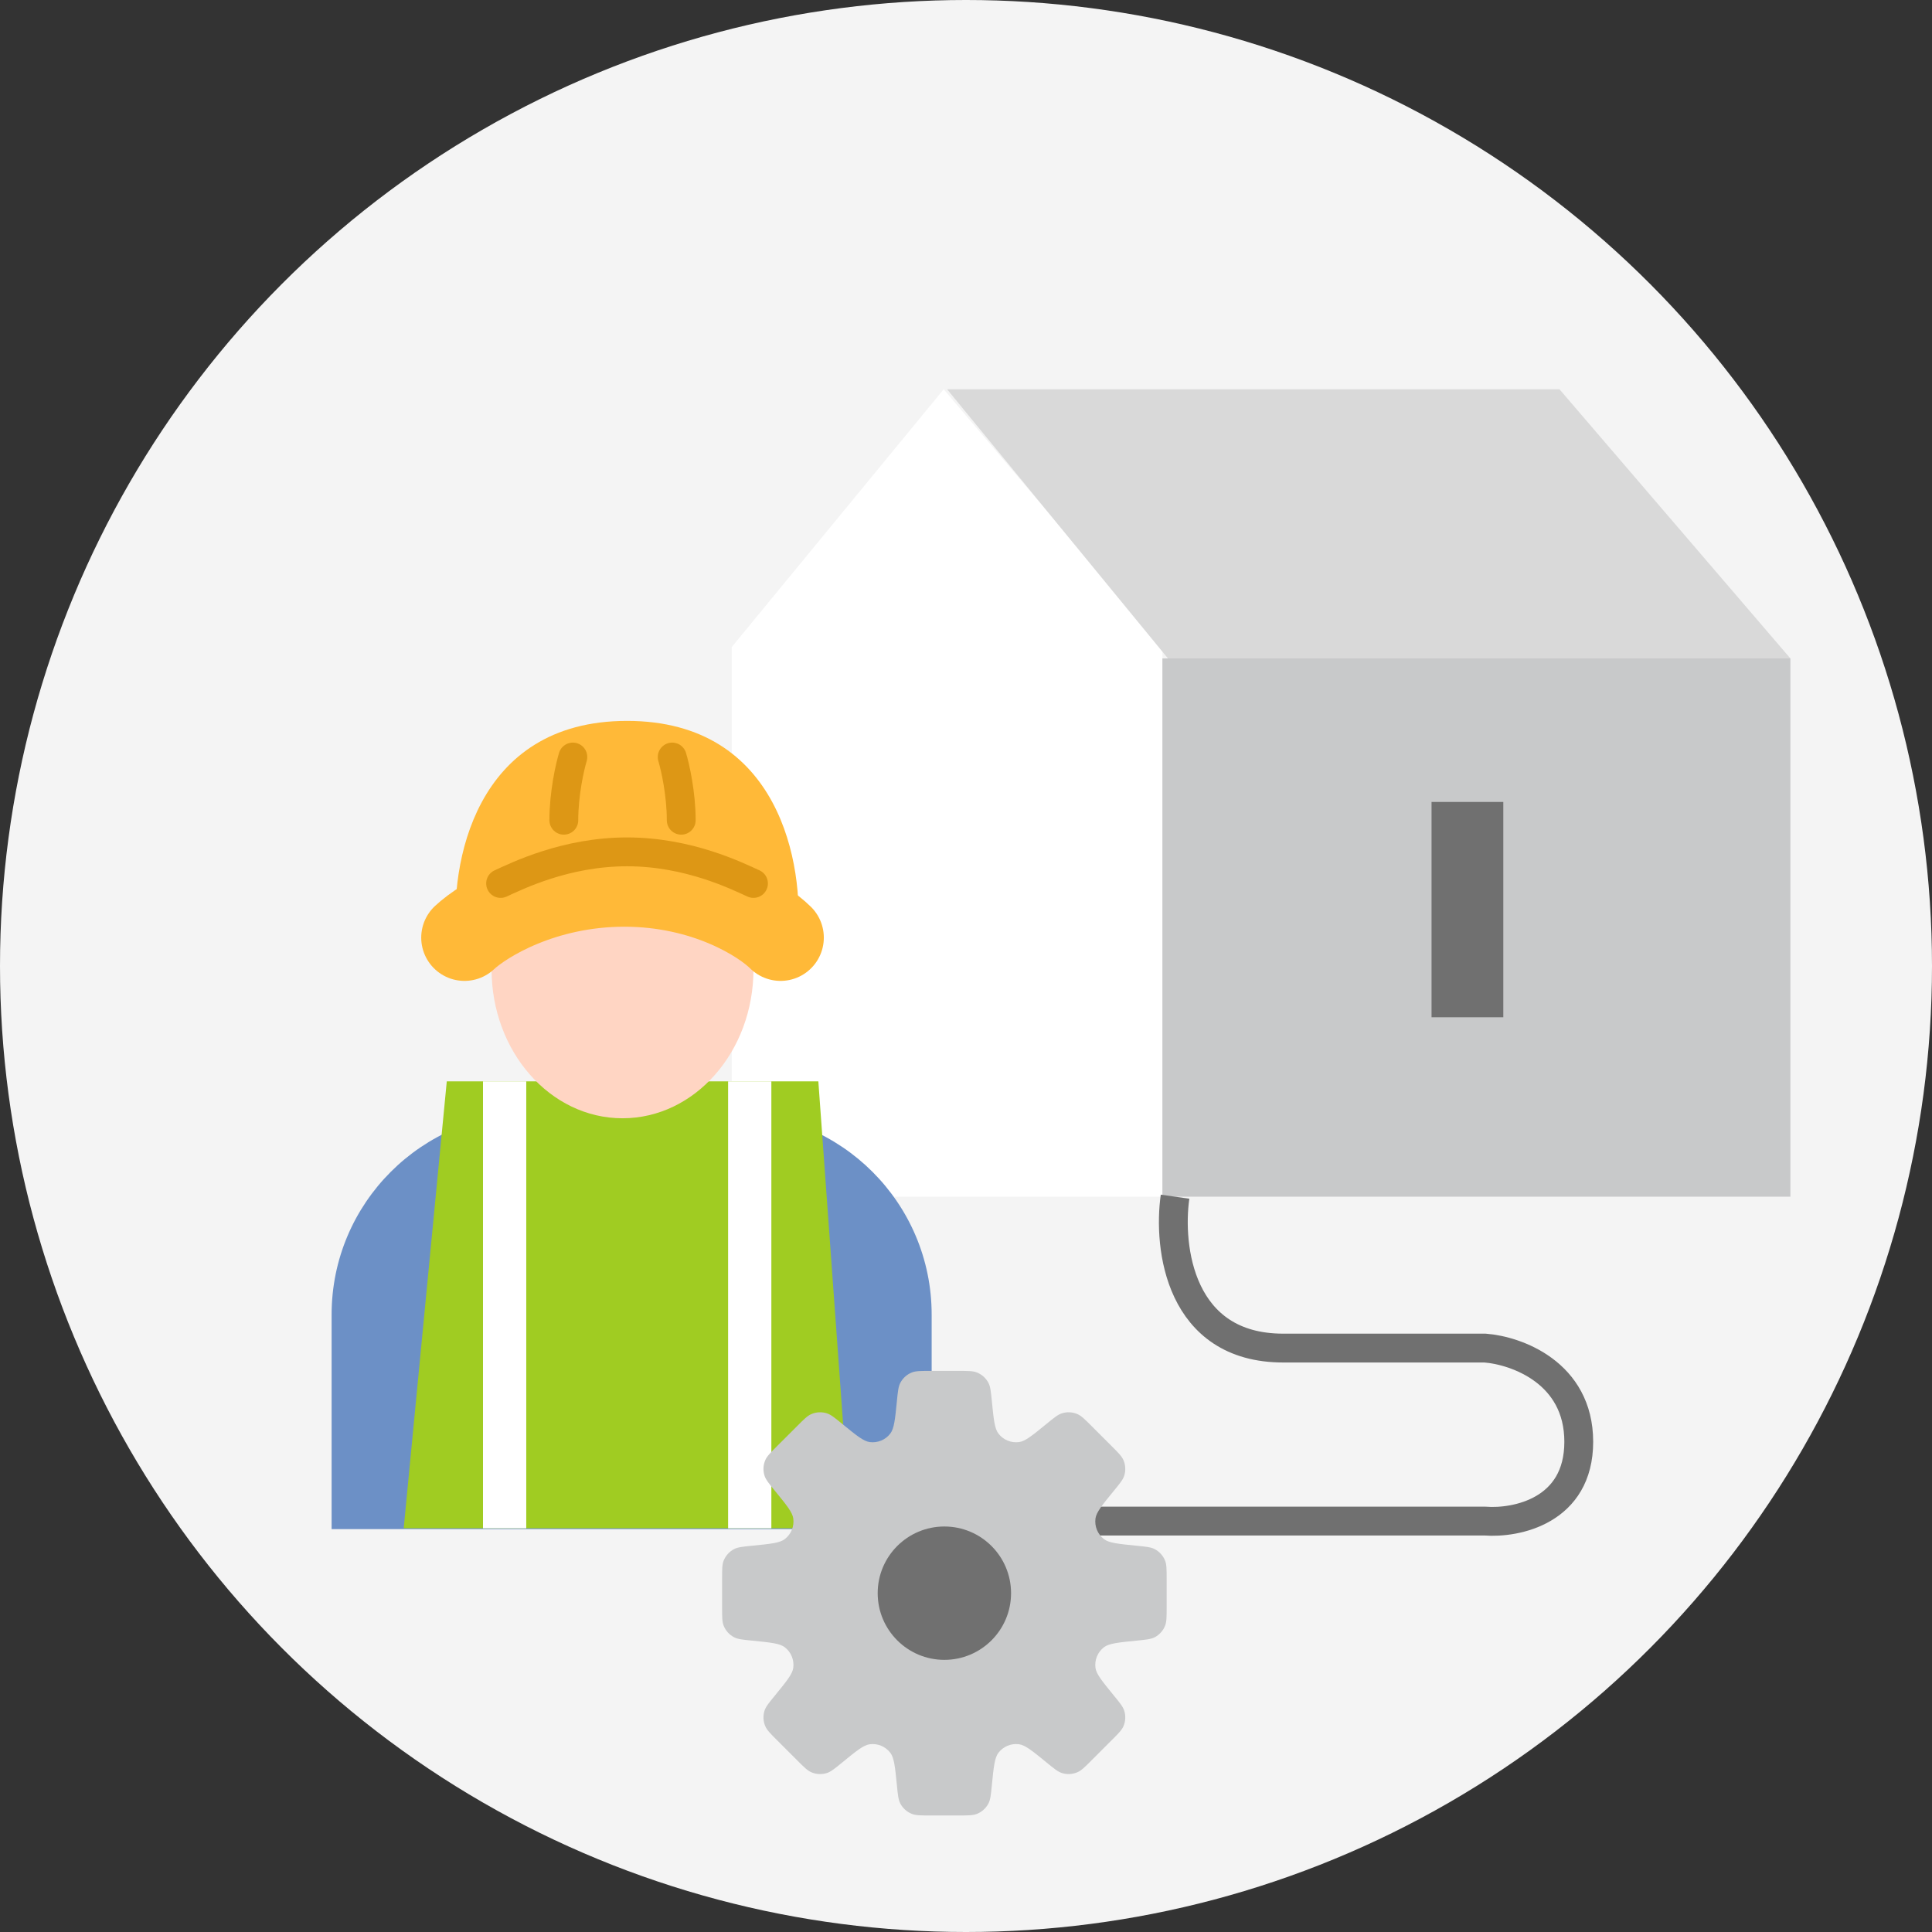<svg width="134" height="134" viewBox="0 0 134 134" fill="none" xmlns="http://www.w3.org/2000/svg">
<rect x="0" y="0" width="134" height="134" fill="#333333" stroke="none"/>
<circle cx="67" cy="67" r="67" fill="#F4F4F4"/>
<path d="M80.622 44.874L65.452 27L50.756 44.874V83H80.622V44.874Z" fill="white"/>
<path d="M108.163 27H65.689L81.007 45.667H124.178L108.163 27Z" fill="#D9D9D9"/>
<rect x="80.622" y="45.667" width="43.556" height="37.333" fill="#C8C9CA"/>
<rect x="99.289" y="55.622" width="4.978" height="14.933" fill="#707070"/>
<path d="M81.5 83C81 86.5 81.8 93.5 89 93.5H103C105.167 93.667 109.5 95.2 109.5 100C109.5 104.8 105.167 105.667 103 105.5H71.5" stroke="#707070" stroke-width="2"/>
<path d="M23 91.179C23 83.447 29.268 77.179 37 77.179H50.618C58.349 77.179 64.618 83.447 64.618 91.179V106.056H23V91.179Z" fill="#6C90C6"/>
<path d="M28 106L30.988 75H56.759L59 106H28Z" fill="#A0CC22"/>
<ellipse cx="43.177" cy="67.226" rx="9.083" ry="10.335" fill="#FFD5C3"/>
<path d="M43.49 60.458C35.412 60.458 32.238 63.508 31.661 65.033C31.181 60.022 32.873 50 43.49 50C54.108 50 55.8 60.022 55.319 65.033C54.742 63.508 51.569 60.458 43.49 60.458Z" fill="#FFB938"/>
<path d="M32.215 65.033C33.559 63.781 37.658 61.275 43.303 61.275C48.948 61.275 52.879 63.781 54.139 65.033" stroke="#FFB938" stroke-width="6" stroke-linecap="round"/>
<path d="M39.732 52.506C39.523 53.198 39.106 55.044 39.106 56.89" stroke="#DD9715" stroke-width="2" stroke-linecap="round"/>
<path d="M46.622 52.506C46.831 53.198 47.249 55.044 47.249 56.89" stroke="#DD9715" stroke-width="2" stroke-linecap="round"/>
<path d="M34.721 61.275C35.869 60.753 39.231 59.083 43.49 59.083C47.75 59.083 51.111 60.753 52.26 61.275" stroke="#DD9715" stroke-width="2" stroke-linecap="round"/>
<path d="M52 75V106" stroke="white" stroke-width="3"/>
<path d="M35 75V106" stroke="white" stroke-width="3"/>
<path fill-rule="evenodd" clip-rule="evenodd" d="M68.793 97.181C68.727 96.514 68.693 96.179 68.559 95.917C68.387 95.587 68.102 95.329 67.755 95.193C67.483 95.083 67.147 95.083 66.474 95.083H64.526C63.853 95.083 63.517 95.083 63.246 95.191C62.899 95.328 62.613 95.587 62.441 95.919C62.307 96.179 62.273 96.514 62.207 97.183C62.081 98.447 62.017 99.079 61.752 99.426C61.587 99.643 61.368 99.812 61.116 99.916C60.865 100.02 60.59 100.056 60.32 100.02C59.888 99.961 59.395 99.559 58.411 98.754C57.892 98.329 57.631 98.116 57.352 98.026C56.997 97.913 56.612 97.932 56.27 98.08C56 98.196 55.761 98.435 55.288 98.91L53.91 100.286C53.435 100.761 53.197 101 53.08 101.268C52.932 101.611 52.913 101.995 53.026 102.351C53.116 102.631 53.329 102.89 53.754 103.411C54.56 104.397 54.963 104.888 55.021 105.322C55.057 105.591 55.022 105.866 54.917 106.117C54.813 106.368 54.644 106.587 54.428 106.752C54.081 107.017 53.449 107.081 52.183 107.207C51.514 107.273 51.179 107.307 50.919 107.441C50.587 107.612 50.329 107.898 50.191 108.245C50.083 108.517 50.083 108.853 50.083 109.526V111.474C50.083 112.146 50.083 112.483 50.191 112.754C50.328 113.101 50.587 113.387 50.919 113.559C51.179 113.693 51.514 113.727 52.183 113.793C53.447 113.919 54.079 113.983 54.428 114.248C54.644 114.413 54.812 114.632 54.916 114.883C55.02 115.135 55.056 115.409 55.02 115.678C54.963 116.112 54.56 116.603 53.756 117.589C53.329 118.108 53.116 118.369 53.026 118.648C52.913 119.003 52.932 119.388 53.08 119.73C53.197 120 53.435 120.239 53.91 120.712L55.288 122.09C55.763 122.565 56 122.802 56.27 122.92C56.612 123.068 56.997 123.087 57.352 122.974C57.631 122.884 57.892 122.671 58.411 122.246C59.397 121.44 59.888 121.037 60.322 120.979C60.591 120.943 60.866 120.979 61.117 121.083C61.368 121.187 61.587 121.356 61.752 121.572C62.017 121.919 62.081 122.553 62.207 123.818C62.273 124.486 62.307 124.821 62.441 125.083C62.613 125.413 62.898 125.671 63.245 125.807C63.517 125.917 63.853 125.917 64.526 125.917H66.474C67.147 125.917 67.483 125.917 67.754 125.809C68.101 125.672 68.387 125.414 68.559 125.083C68.693 124.821 68.727 124.486 68.793 123.818C68.919 122.551 68.983 121.919 69.248 121.572C69.413 121.356 69.632 121.187 69.884 121.082C70.135 120.978 70.41 120.942 70.68 120.979C71.112 121.037 71.605 121.44 72.589 122.244C73.108 122.67 73.369 122.883 73.648 122.972C74.003 123.086 74.388 123.066 74.73 122.918C75 122.802 75.239 122.564 75.712 122.089L77.09 120.712C77.565 120.237 77.802 120 77.92 119.73C78.068 119.388 78.087 119.003 77.974 118.648C77.884 118.367 77.671 118.108 77.246 117.589C76.441 116.603 76.039 116.112 75.98 115.68C75.944 115.41 75.979 115.135 76.084 114.883C76.188 114.631 76.357 114.411 76.574 114.246C76.921 113.984 77.553 113.919 78.819 113.793C79.486 113.727 79.821 113.693 80.083 113.559C80.414 113.388 80.672 113.102 80.809 112.755C80.917 112.483 80.917 112.146 80.917 111.474V109.526C80.917 108.853 80.917 108.517 80.809 108.246C80.672 107.899 80.413 107.613 80.081 107.441C79.821 107.307 79.486 107.273 78.817 107.207C77.553 107.081 76.921 107.017 76.572 106.752C76.356 106.587 76.188 106.368 76.084 106.117C75.98 105.865 75.944 105.591 75.98 105.322C76.037 104.888 76.44 104.397 77.245 103.411C77.671 102.892 77.884 102.631 77.974 102.352C78.087 101.997 78.068 101.612 77.92 101.27C77.802 101 77.565 100.761 77.09 100.288L75.712 98.91C75.237 98.435 75 98.198 74.73 98.08C74.388 97.932 74.003 97.913 73.648 98.026C73.369 98.116 73.108 98.329 72.589 98.754C71.603 99.56 71.112 99.963 70.68 100.02C70.41 100.056 70.136 100.021 69.884 99.917C69.633 99.813 69.413 99.644 69.248 99.428C68.983 99.081 68.919 98.447 68.793 97.181Z" fill="#C8C9CA"/>
<path d="M65.5 115.125C68.054 115.125 70.125 113.054 70.125 110.5C70.125 107.946 68.054 105.875 65.5 105.875C62.946 105.875 60.875 107.946 60.875 110.5C60.875 113.054 62.946 115.125 65.5 115.125Z" fill="#707070"/>
</svg>
